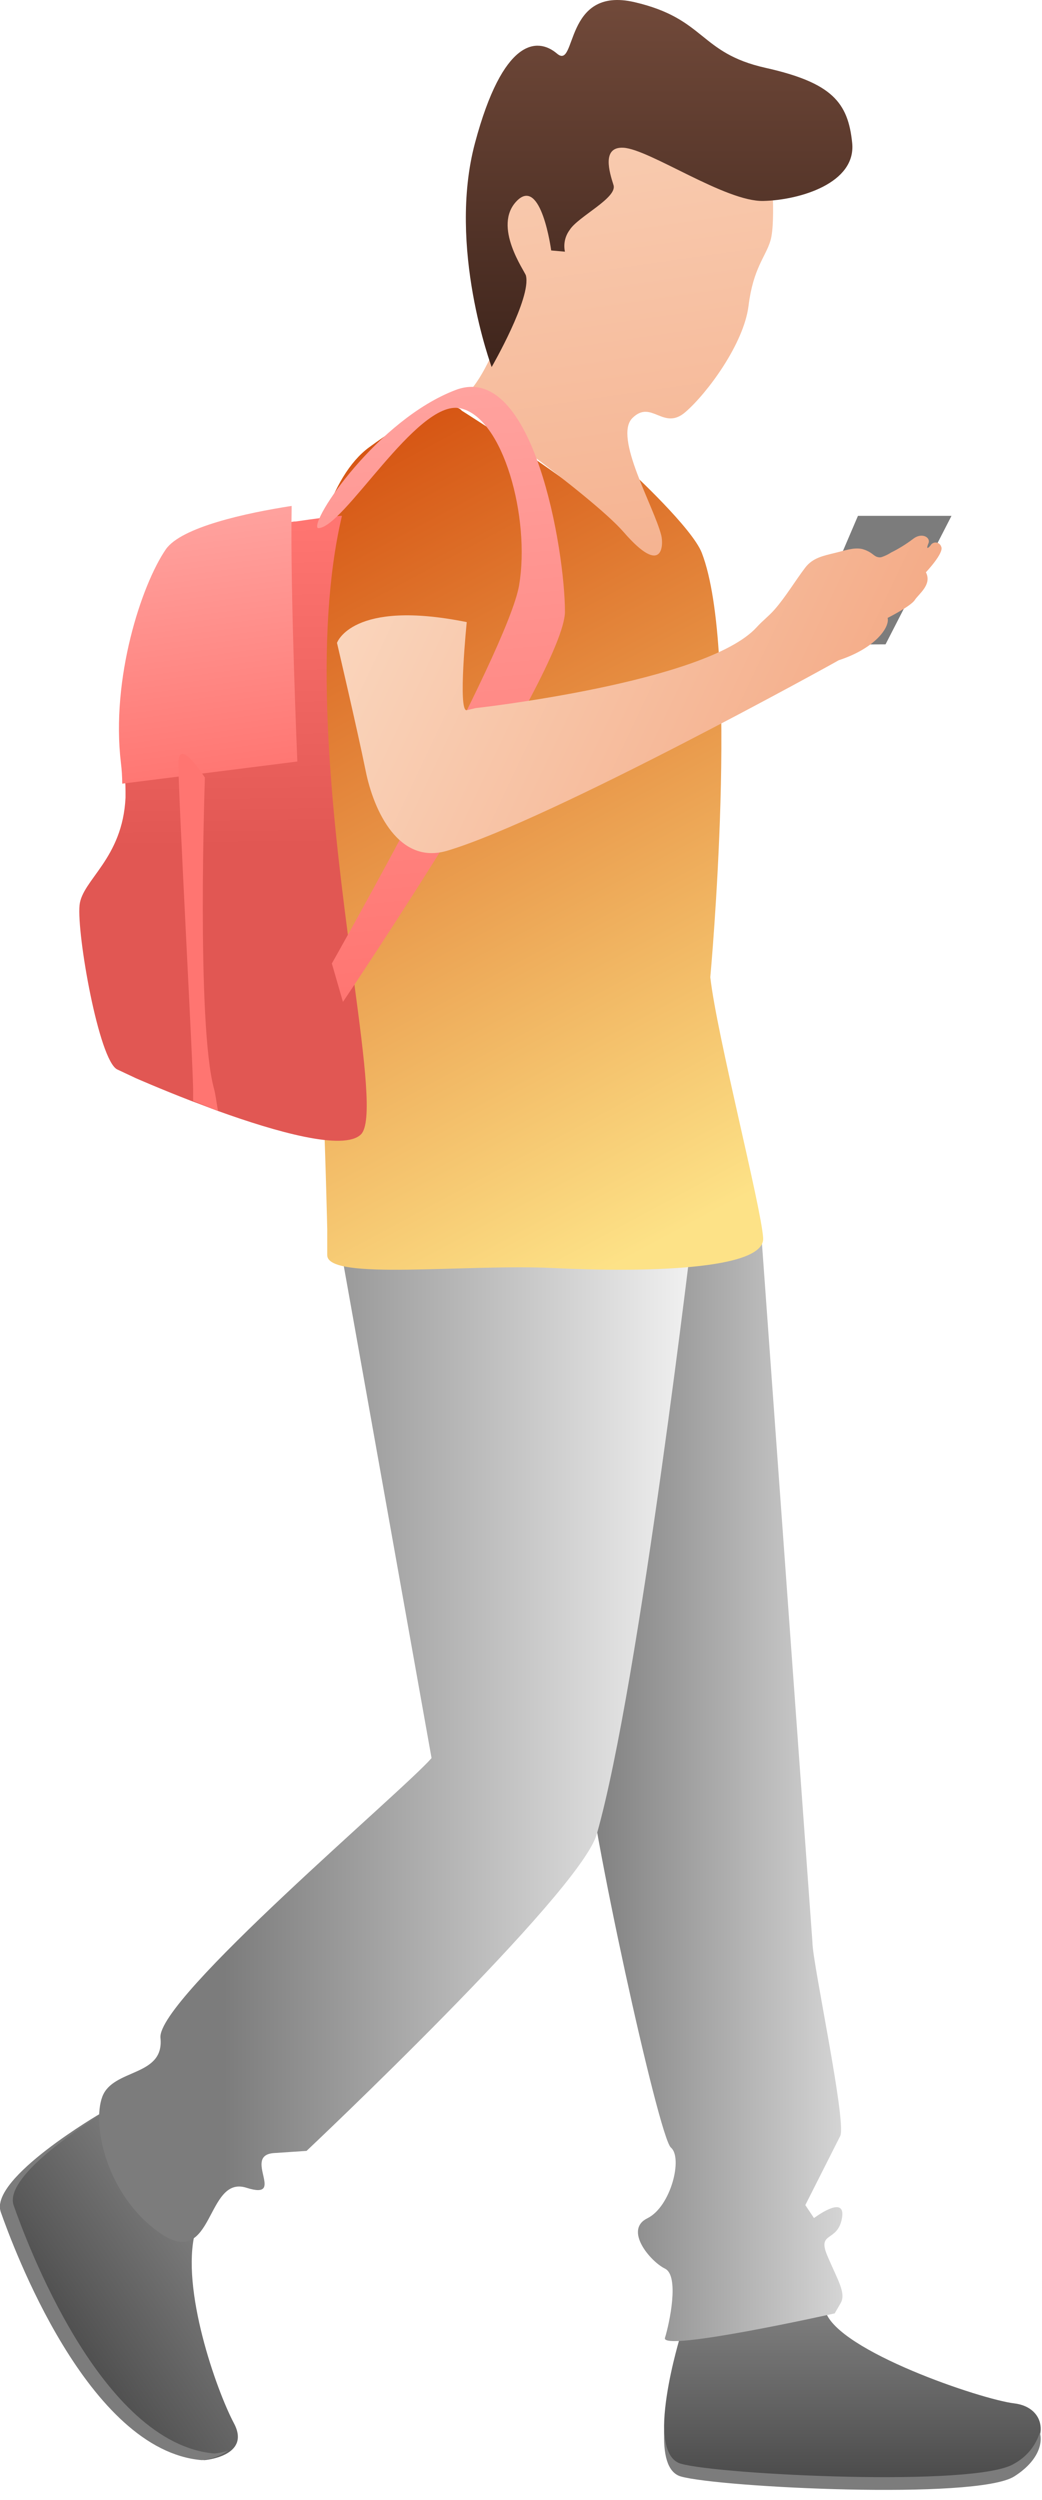 <?xml version="1.0" encoding="UTF-8"?>
<svg width="73px" height="175px" viewBox="0 0 73 175" version="1.1" xmlns="http://www.w3.org/2000/svg" xmlns:xlink="http://www.w3.org/1999/xlink">
    <!-- Generator: Sketch 53.2 (72643) - https://sketchapp.com -->
    <title>ILLU 2</title>
    <desc>Created with Sketch.</desc>
    <defs>
        <linearGradient x1="50.001%" y1="0.001%" x2="50.001%" y2="100.002%" id="linearGradient-1">
            <stop stop-color="#7E7E7E" offset="0%"></stop>
            <stop stop-color="#5A5A5A" offset="67.469%"></stop>
            <stop stop-color="#4B4B4B" offset="93.799%"></stop>
            <stop stop-color="#4B4B4B" offset="93.799%"></stop>
            <stop stop-color="#484848" offset="100%"></stop>
        </linearGradient>
        <linearGradient x1="101.082%" y1="54.59%" x2="50%" y2="100.002%" id="linearGradient-2">
            <stop stop-color="#7E7E7E" offset="0%"></stop>
            <stop stop-color="#5A5A5A" offset="67.469%"></stop>
            <stop stop-color="#4B4B4B" offset="93.799%"></stop>
            <stop stop-color="#4B4B4B" offset="93.799%"></stop>
            <stop stop-color="#484848" offset="100%"></stop>
        </linearGradient>
        <linearGradient x1="0%" y1="54.637%" x2="131.025%" y2="54.637%" id="linearGradient-3">
            <stop stop-color="#7C7C7C" offset="0%"></stop>
            <stop stop-color="#F2F2F2" offset="100%"></stop>
        </linearGradient>
        <linearGradient x1="22.214%" y1="52.77%" x2="100%" y2="52.77%" id="linearGradient-4">
            <stop stop-color="#7C7C7C" offset="0%"></stop>
            <stop stop-color="#F2F2F2" offset="100%"></stop>
        </linearGradient>
        <linearGradient x1="35.408%" y1="0%" x2="64.592%" y2="100%" id="linearGradient-5">
            <stop stop-color="#D65513" offset="0%"></stop>
            <stop stop-color="#FDE287" offset="100%"></stop>
        </linearGradient>
        <linearGradient x1="50%" y1="-28.534%" x2="64.735%" y2="125.674%" id="linearGradient-6">
            <stop stop-color="#FAD5BC" offset="0%"></stop>
            <stop stop-color="#F4AB87" offset="100%"></stop>
        </linearGradient>
        <linearGradient x1="50%" y1="0%" x2="50%" y2="100%" id="linearGradient-7">
            <stop stop-color="#734B3B" offset="0%"></stop>
            <stop stop-color="#3F251C" offset="100%"></stop>
        </linearGradient>
        <linearGradient x1="53.338%" y1="52.113%" x2="52.998%" y2="1.64%" id="linearGradient-8">
            <stop stop-color="#E15753" offset="0%"></stop>
            <stop stop-color="#FF7571" offset="100%"></stop>
        </linearGradient>
        <linearGradient x1="45.89%" y1="-18.741%" x2="50%" y2="100%" id="linearGradient-9">
            <stop stop-color="#FFADA9" offset="0%"></stop>
            <stop stop-color="#FF7571" offset="100%"></stop>
        </linearGradient>
        <linearGradient x1="39.554%" y1="-18.741%" x2="50%" y2="100%" id="linearGradient-10">
            <stop stop-color="#FFADA9" offset="0%"></stop>
            <stop stop-color="#FF7571" offset="100%"></stop>
        </linearGradient>
        <linearGradient x1="0%" y1="31.793%" x2="89.21%" y2="54.985%" id="linearGradient-11">
            <stop stop-color="#FAD5BC" offset="0%"></stop>
            <stop stop-color="#F4AB87" offset="100%"></stop>
        </linearGradient>
    </defs>
    <g id="Harmonie" stroke="none" stroke-width="1" fill="none" fill-rule="evenodd">
        <g id="Wireframe_ILLUSTRATION-En" transform="translate(-1030, -3455)">
            <g id="BÉNÉFICES" transform="translate(0, 3147)">
                <g id="ILLU-2" transform="translate(1030, 308)">
                    <path d="M47.703,163.39 C47.703,163.39 45.048,171.893 47.703,172.656 C50.358,173.419 68.389,174.316 71.049,172.656 C73.709,170.996 73.344,168.504 71.049,168.231 C68.754,167.959 58.699,164.565 57.83,161.79 L47.703,163.39 Z" id="Path" fill="url(#linearGradient-1)"></path>
                    <path d="M71.047,172.456 C68.387,174.12 50.363,173.221 47.703,172.456 C46.91,172.228 46.591,171.304 46.535,170.122 C46.463,171.711 46.715,173.067 47.703,173.35 C50.363,174.11 68.387,175.014 71.047,173.35 C72.56,172.402 73.106,171.185 72.848,170.261 C72.567,171.191 71.921,171.978 71.047,172.456 L71.047,172.456 Z" id="Path" fill="#7C7C7C"></path>
                    <path d="M7.191,147.902 C7.191,147.902 -0.777,152.46 0.062,154.839 C0.901,157.219 6.221,171.546 14.315,172.205 C14.315,172.205 17.619,171.943 16.392,169.63 C15.164,167.318 12.643,160.195 13.673,156.24 L7.191,147.902 Z" id="Path" fill="url(#linearGradient-2)"></path>
                    <path d="M15.037,171.742 C7.038,171.078 1.793,156.75 0.959,154.376 C0.301,152.486 5.131,149.226 7.148,147.959 L7.103,147.902 C7.103,147.902 -0.767,152.46 0.061,154.839 C0.89,157.219 6.144,171.546 14.139,172.205 C14.794,172.148 15.423,171.921 15.971,171.546 C15.667,171.643 15.354,171.708 15.037,171.742 Z" id="Path" fill="#7C7C7C"></path>
                    <path d="M53.263,85.408 L42.451,85.861 C42.451,85.861 40.696,117.488 41.005,122.539 C41.314,127.589 46.153,149.618 47.002,150.327 C47.852,151.036 47.002,154.467 45.35,155.277 C43.697,156.087 45.556,158.296 46.585,158.799 C47.615,159.302 46.899,162.637 46.585,163.648 C46.271,164.659 58.478,161.933 58.478,161.933 L58.89,161.223 C59.302,160.519 58.684,159.608 57.958,157.888 C57.232,156.168 58.684,156.983 58.988,155.262 C59.291,153.542 57.026,155.262 57.026,155.262 L56.419,154.352 L58.874,149.497 C59.291,148.385 56.918,137.379 56.918,135.965 L53.263,85.408 Z" id="Path" fill="url(#linearGradient-3)"></path>
                    <path d="M30.233,123.063 C28.274,125.341 10.956,139.921 11.241,142.652 C11.526,145.383 7.927,144.779 7.172,146.754 C6.418,148.73 7.472,153.739 11.241,156.329 C15.009,158.919 14.399,152.227 17.263,153.139 C20.127,154.051 16.929,150.861 19.203,150.71 L21.477,150.559 C21.477,150.559 40.639,132.513 41.809,128.385 C44.798,117.923 48.606,85.408 48.606,85.408 L23.756,86.779 L30.233,123.063 Z" id="Path" fill="url(#linearGradient-4)"></path>
                    <polygon id="Path" fill="#7C7C7C" points="56.244 45.134 60.106 36.108 66.66 36.108 62.04 45.103"></polygon>
                    <path d="M49.762,68.405 C50.223,72.475 53.311,84.392 53.465,86.655 C53.619,88.917 44.977,89.067 38.805,88.762 C32.633,88.457 22.926,89.668 22.926,87.861 L22.926,86.049 C22.926,86.049 22.465,65.207 21.389,58.81 C20.314,52.414 20.309,35.381 25.866,31.306 C31.424,27.232 32.346,28.744 32.346,28.744 C32.346,28.744 41.914,34.75 44.849,37.943 C47.784,41.137 44.276,33.073 44.276,33.073 C44.276,33.073 48.501,36.977 49.167,38.699 C51.857,45.667 49.762,68.405 49.762,68.405 Z" id="Path" fill="url(#linearGradient-5)"></path>
                    <path d="M36.586,18.957 C36.586,18.957 34.105,27.753 31.941,27.956 C31.941,27.956 41.456,34.67 43.691,37.245 C46.459,40.429 46.49,38.108 46.326,37.473 C45.813,35.442 42.968,30.587 44.306,29.262 C45.644,27.936 46.469,30.181 48.012,28.85 C49.555,27.52 52.113,24.056 52.441,21.405 C52.769,18.754 53.646,17.977 53.979,16.835 C54.389,15.438 53.979,11.02 53.979,11.02 C53.979,11.02 42.65,6.536 37.811,11.02 C32.972,15.504 36.586,18.957 36.586,18.957 Z" id="Path" fill="url(#linearGradient-6)"></path>
                    <path d="M34.444,25.692 C34.444,25.692 31.327,17.298 33.277,10.006 C35.227,2.714 37.628,2.567 39.025,3.754 C40.422,4.942 39.455,-1.011 44.455,0.151 C49.455,1.313 48.959,3.704 53.632,4.749 C58.304,5.794 59.415,7.18 59.702,10.006 C59.988,12.833 56.017,14.005 53.494,14.066 C50.837,14.147 45.504,10.443 43.672,10.341 C42.137,10.26 42.694,12.056 42.981,12.955 C43.268,13.853 40.489,15.162 39.91,16.096 C39.585,16.533 39.464,17.087 39.578,17.618 L38.615,17.532 C38.615,17.532 37.919,12.3 36.2,14.071 C34.48,15.842 36.778,19.004 36.845,19.288 C37.239,20.856 34.444,25.692 34.444,25.692 Z" id="Path" fill="url(#linearGradient-7)"></path>
                    <path d="M25.29,79.403 C24.092,80.589 19.3,79.217 15.298,77.776 C14.633,77.535 13.994,77.274 13.385,77.058 C11.155,76.194 9.514,75.47 9.514,75.47 L8.22,74.863 C6.932,74.26 5.371,65.38 5.573,63.361 C5.754,61.583 8.593,60.116 8.794,55.827 C8.794,55.676 8.794,55.525 8.794,55.365 C8.792,54.898 8.762,54.431 8.704,53.968 C7.999,48.227 10.148,41.854 11.84,39.453 C12.917,37.946 17.412,36.987 20.608,36.504 L20.709,36.504 C21.373,36.404 21.982,36.324 22.486,36.258 C23.17,36.173 23.669,36.128 23.86,36.108 L23.86,36.108 L23.956,36.108 C21.942,44.646 23.17,56.198 24.343,65.214 L24.343,65.214 C24.494,66.41 24.645,67.565 24.796,68.66 L24.796,68.66 C25.566,74.396 26.095,78.6 25.29,79.403 Z" id="Path" fill="url(#linearGradient-8)"></path>
                    <path d="M22.269,36.969 C24.047,37.045 29.18,27.959 32.223,28.575 C35.266,29.191 37.158,36.276 36.37,40.957 C35.582,45.638 23.249,67.443 23.249,67.443 L24.026,70.132 C24.026,70.132 39.579,47.033 39.579,42.816 C39.579,38.599 37.392,25.229 31.927,27.296 C26.463,29.364 21.683,36.475 22.269,36.969 Z" id="Path" fill="url(#linearGradient-9)"></path>
                    <path d="M20.831,53.304 L8.564,54.856 C8.562,54.375 8.531,53.895 8.473,53.418 C7.759,47.485 9.919,40.922 11.619,38.449 C12.702,36.898 17.219,35.91 20.432,35.413 C20.429,35.455 20.429,35.496 20.432,35.537 C20.325,41.439 20.831,53.304 20.831,53.304 Z" id="Path" fill="url(#linearGradient-10)"></path>
                    <path d="M13.529,77.06 C13.529,76.821 13.529,76.451 13.529,76.395 C13.575,75.38 12.458,55.146 12.5,53.36 C12.542,51.574 14.354,54.431 14.354,54.431 C14.354,54.431 13.747,71.758 15.003,76.248 C15.1,76.593 15.193,77.364 15.276,77.77 L13.529,77.06 Z" id="Path" fill="#FF7571"></path>
                    <path d="M31.348,59.545 C27.943,60.572 26.185,56.77 25.618,53.96 C25.05,51.15 23.609,45.001 23.609,45.001 C23.609,45.001 24.653,41.918 32.699,43.547 C32.699,43.547 32.061,49.845 32.699,49.712 L33.342,49.563 C33.342,49.563 49.468,47.775 53.004,43.912 C53.431,43.439 53.878,43.115 54.29,42.638 C55.073,41.733 55.696,40.675 56.414,39.73 C56.947,39.036 57.695,38.903 58.503,38.702 C59.116,38.559 59.804,38.297 60.402,38.43 C60.605,38.484 60.8,38.569 60.979,38.682 C61.19,38.815 61.311,38.964 61.512,39 C61.591,39.02 61.674,39.02 61.753,39 C61.993,38.92 62.223,38.81 62.436,38.672 C62.965,38.41 63.469,38.098 63.943,37.742 C64.57,37.228 65.218,37.618 65.047,38.024 C64.877,38.43 64.977,38.435 65.183,38.189 C65.265,38.042 65.424,37.959 65.588,37.977 C65.753,37.995 65.891,38.11 65.941,38.271 C66.157,38.697 64.867,40.059 64.867,40.059 C65.314,40.922 64.364,41.569 64.088,42.001 C63.812,42.432 62.185,43.254 62.185,43.254 C62.345,43.922 61.296,45.391 58.755,46.218 C58.76,46.234 38.63,57.366 31.348,59.545 Z" id="Path" fill="url(#linearGradient-11)"></path>
                </g>
            </g>
        </g>
    </g>
</svg>
